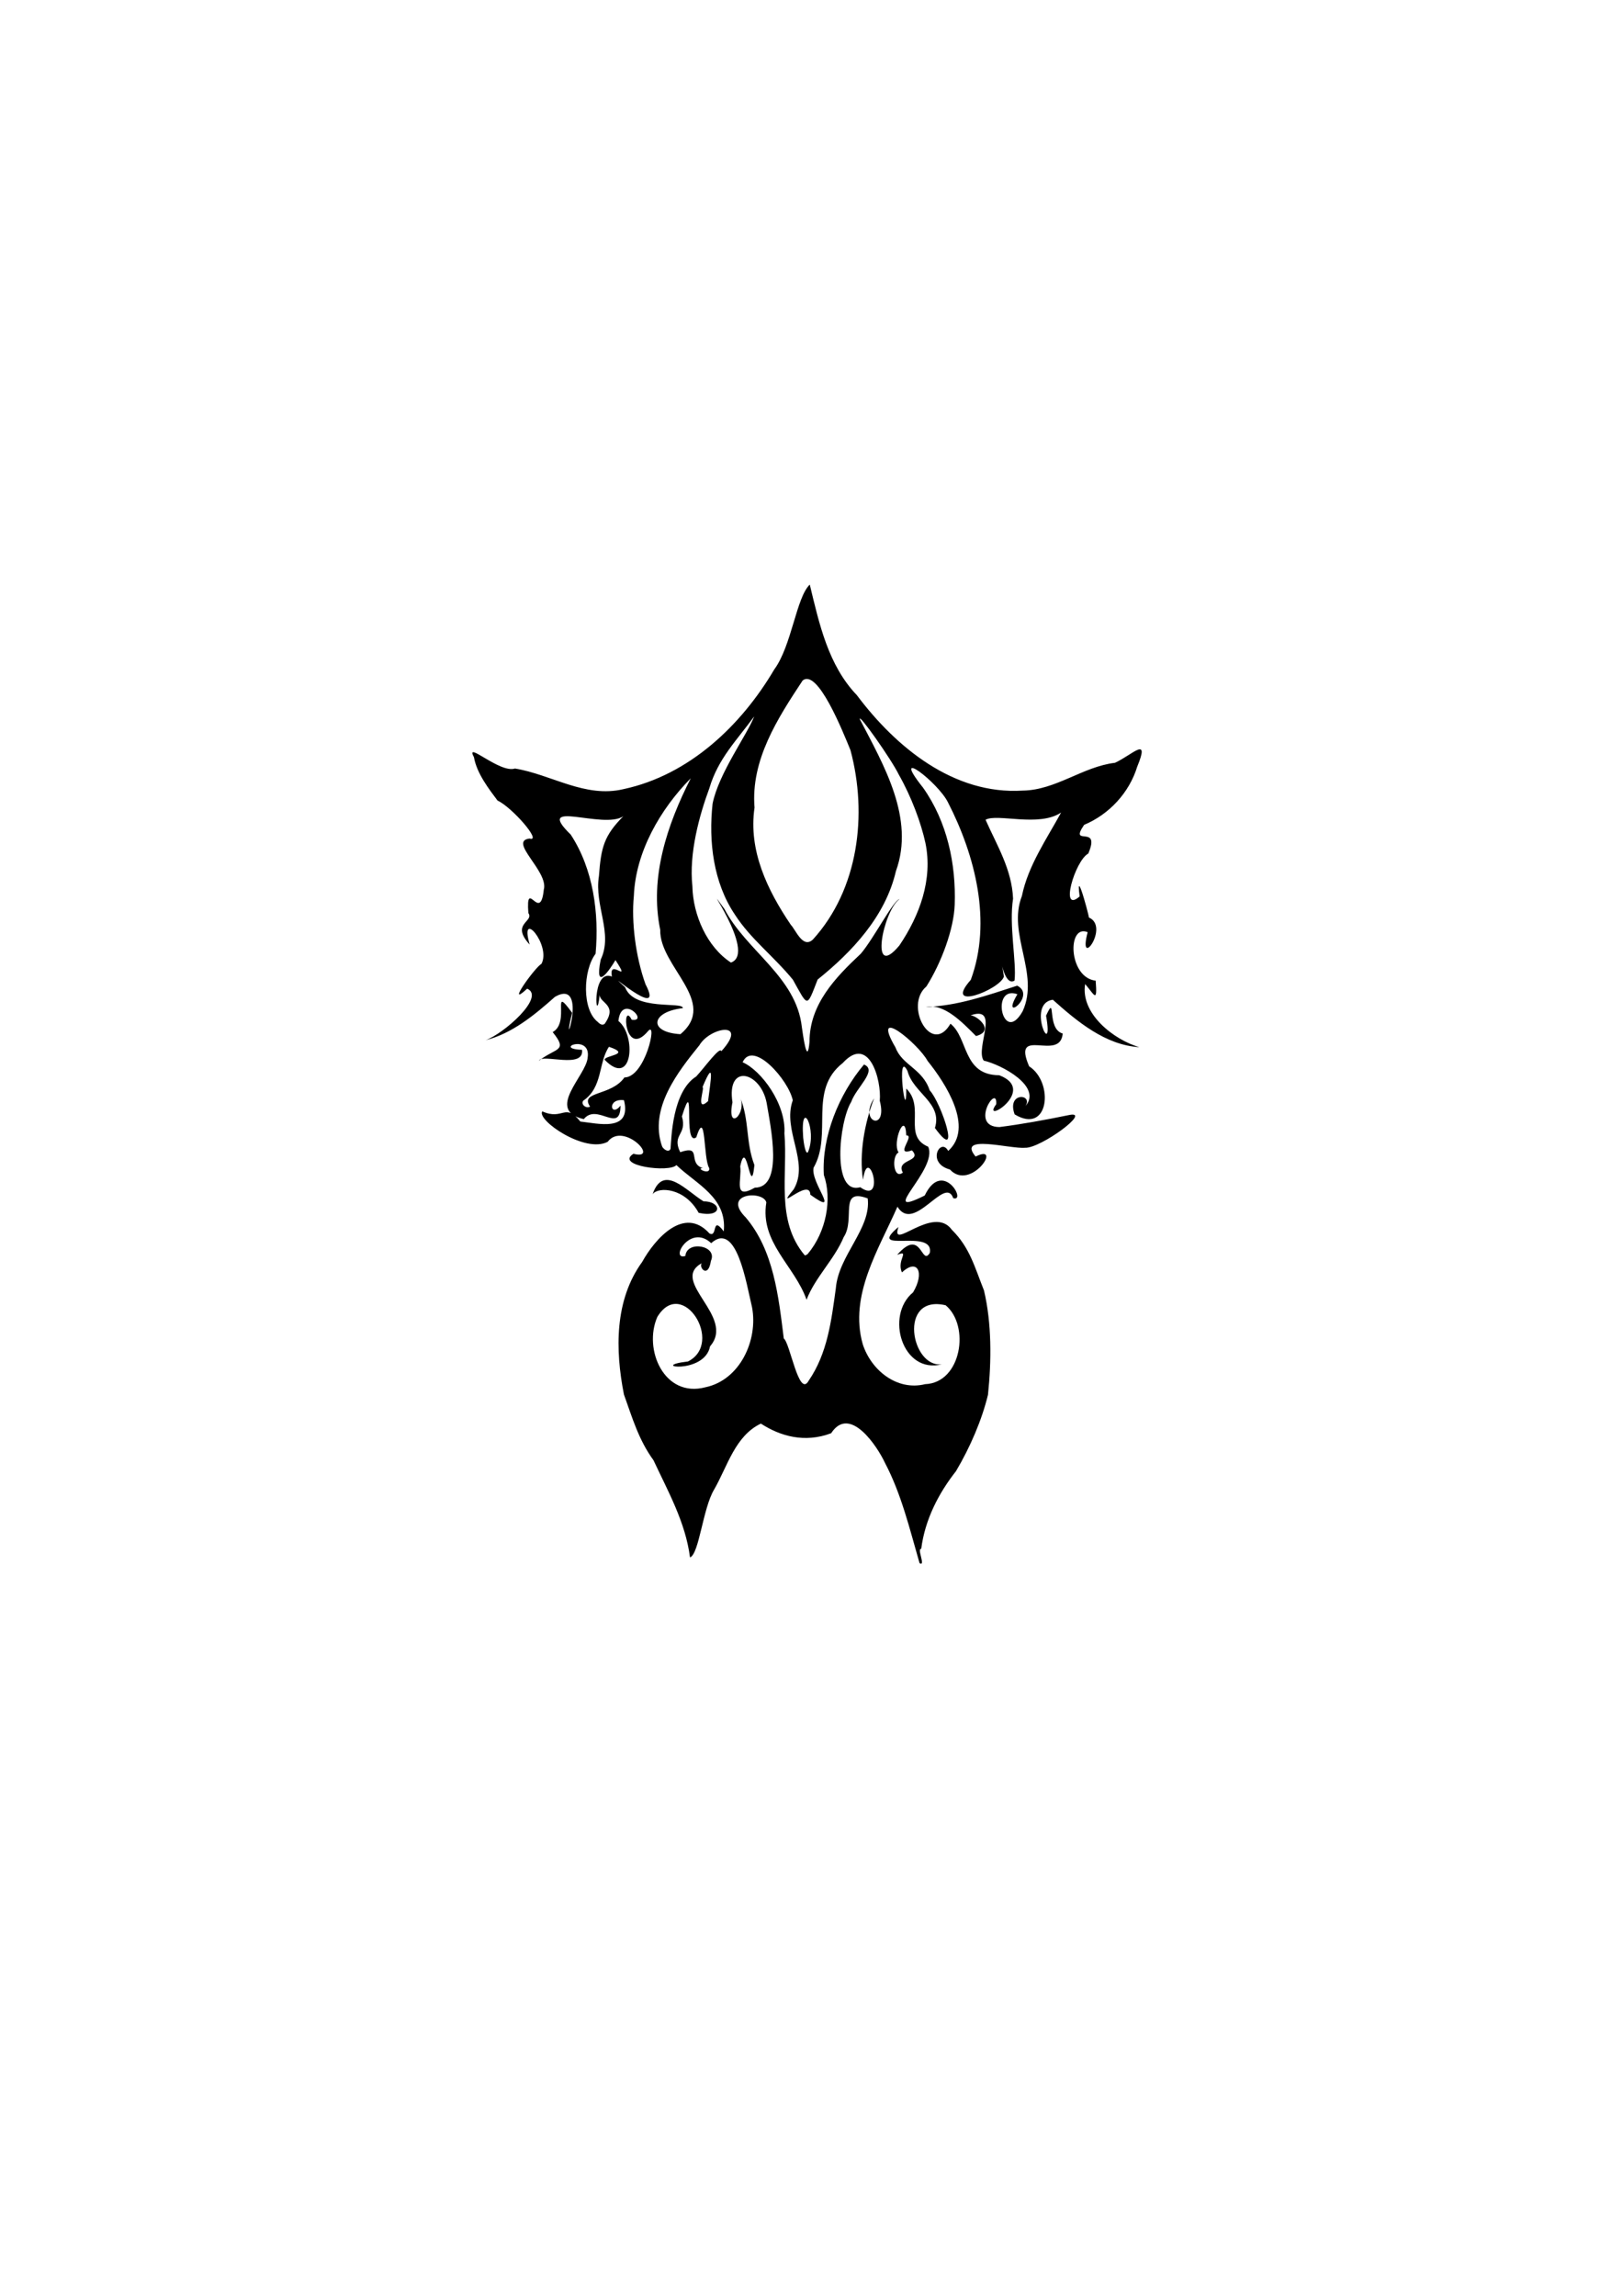 <?xml version="1.0" encoding="UTF-8" standalone="no"?>
<!-- Created with Inkscape (http://www.inkscape.org/) -->
<svg
   xmlns:svg="http://www.w3.org/2000/svg"
   xmlns="http://www.w3.org/2000/svg"
   version="1.0"
   x="0"
   y="0"
   width="744.094"
   height="1052.362"
   id="svg2">
  <defs
     id="defs4" />
  <g
     id="layer1">
    <path
       d="M 421.584,716.516 C 417.081,700.944 413.273,684.881 405.715,670.532 C 402.364,663.268 389.651,643.723 381.054,656.968 C 368.963,661.521 357.777,658.372 348.843,652.549 C 337.026,658.173 333.526,672.128 327.449,682.702 C 322.225,691.3 320.564,712.273 316.349,713.901 C 314.282,697.834 306.346,683.783 299.61,669.36 C 292.786,659.98 289.932,650.008 286.052,639.203 C 282.029,618.791 281.697,595.973 294.425,578.433 C 300.273,567.889 313.656,552.536 325.248,565.38 C 329.164,567.478 326.108,556.871 331.821,564.438 C 333.427,548.818 319.168,542.791 310.106,534.043 C 307.058,537.617 281.699,534.426 290.41,528.869 C 302.949,532.11 285.832,513.841 278.588,523.39 C 268.208,528.85 245.902,513.395 248.622,509.43 C 258.247,513.761 258.895,505.195 266.075,514.1 C 273.89,514.916 289.726,519.123 286.077,504.319 C 278.079,503.294 279.94,512.501 284.487,506.817 C 284.397,520.097 273.785,505.337 267.648,512.994 C 249.787,508.893 268.85,493.06 269.425,484.747 C 271.11,473.717 253.123,480.75 266.838,481.209 C 267.954,490.231 248.447,482.834 247.098,486.226 C 254.861,480.115 260.609,482.074 253.383,473.094 C 261.69,468.595 252.333,450.584 262.285,464.236 C 256.639,487.767 270.608,447.856 254.47,456.902 C 245.134,465.208 234.832,473.727 222.648,476.806 C 230.979,473.832 250.268,456.862 241.683,453.189 C 231.45,462.729 245.146,443.524 248.254,441.786 C 252.829,433.189 237.884,416.002 242.846,432.976 C 233.918,423.296 245.017,422.573 242.239,418.534 C 240.987,401.82 247.711,423.483 249.306,407.839 C 251.691,399.445 232.759,385.563 242.796,384.38 C 248.773,386.128 234.748,370.006 228.113,366.966 C 224.418,361.998 218.613,354.69 217.284,347.058 C 212.963,339.171 229.154,354.61 236.096,352.276 C 252.842,355.021 268.234,365.949 285.871,361.722 C 315.906,355.296 339.805,332.621 354.982,306.853 C 362.968,296.01 365.064,273.836 371.258,267.968 C 375.577,285.875 379.695,304.918 392.843,318.656 C 410.772,342.561 437.292,364.402 468.927,362.395 C 484.076,362.171 496.448,351.405 511.204,349.647 C 519.25,345.941 527.343,336.969 521.377,351.437 C 517.716,363.37 508.535,373.282 497.048,378.093 C 489.855,388.602 504.842,377.421 498.947,391.246 C 492.803,394.553 485.651,419.1 494.987,410.906 C 492.806,394.697 500.883,425.749 499.083,420.51 C 509.16,424.61 493.929,445.244 498.654,427.304 C 489.217,423.345 489.749,448.112 502.332,449.526 C 503.176,460.163 501.735,455.984 497.498,451.066 C 495.254,464.771 510.84,476.673 522.323,480 C 506.797,479.082 493.754,468.162 482.687,458.258 C 470.208,459.969 483.425,487.162 479.584,465.565 C 484.462,454.918 479.565,471.638 487.22,473.75 C 486.117,487.021 463.607,469.819 471.828,488.779 C 483.293,496.129 481.016,520.349 465.186,510.814 C 461.397,500.481 473.837,501.297 470.139,507.025 C 477.976,498.055 459.183,488.016 450.997,486.167 C 446.872,480.371 459.309,459.819 444.046,465.75 C 445.41,463.554 457.61,472.222 447.472,474.909 C 441.15,468.565 432.822,459.828 424.493,461.551 C 438.828,461.132 452.614,456.286 466.354,451.815 C 475.507,456.4 458.245,469.498 466.45,455.738 C 453.841,451.268 459.812,479.641 468.869,463.502 C 476.78,446.166 461.683,428.166 468.513,410.697 C 471.327,396.82 479.963,384.42 486.479,372.462 C 476.271,379.298 457.112,372.718 451.848,375.773 C 457.059,387.518 463.904,398.486 464.46,411.931 C 462.51,424.091 466.105,440.834 465.138,449.476 C 460.016,452.817 458.206,434.382 460.269,447.643 C 458.341,453.746 432.034,463.883 445.069,449.155 C 454.918,422.495 447.073,392.052 434.635,367.832 C 430.133,358.588 407.588,341.438 423.205,361.081 C 434.279,376.721 438.346,396.098 437.7,414.698 C 437.318,425.845 431.596,441.316 424.725,452.174 C 414.307,460.986 427.099,484.236 435.761,469.25 C 444.031,475.819 441.24,492.799 458.116,492.872 C 476.141,499.723 449.41,516.045 456.731,506.172 C 457.477,496.171 444.14,516.484 458.195,516.625 C 467.932,515.398 479.042,513.403 489.959,511.148 C 501.304,508.675 476.958,526.523 469.961,526.11 C 463.156,526.765 438.492,519.623 447.291,530.144 C 460.054,523.736 445.019,546.372 435.507,536.084 C 424.461,533.079 431.265,521.107 434.72,527.574 C 446.686,516.802 433.525,496.55 425.263,486.29 C 421.035,478.422 398.861,460.14 410.563,480.161 C 413.588,488.313 422.938,489.831 426.24,499.804 C 431.477,505.298 441.082,534.107 428.631,517.042 C 432.198,505.567 418.702,501.07 416.071,490.95 C 410.707,480.186 415.619,517.303 415.484,498.979 C 424.339,507.636 413.75,520.683 425.529,525.626 C 430.385,535.982 401.297,559.282 423.956,548.006 C 432.134,530.999 443.383,551.216 437.015,549.212 C 433.308,538.561 419.087,565.597 411.443,553.131 C 402.799,572.843 389.218,593.765 395.534,616.134 C 399.344,627.985 411.132,637.703 424.159,634.475 C 440.831,633.859 444.813,607.672 433.551,598.312 C 411.542,593.151 417.685,627.25 431.853,625.362 C 413.723,630.053 405.672,603.012 418.609,592.405 C 424.044,583.357 420.677,576.579 413.523,583.247 C 410.903,577.654 417.485,572.794 411.302,575.21 C 422.635,562.274 422.328,580.732 426.295,574.305 C 428.394,562.645 396.683,575.198 411.916,562.433 C 407.875,574.149 427.884,551.866 436.41,563.731 C 444.601,571.848 446.743,580.519 451.126,591.517 C 454.687,606.535 454.593,623.747 452.958,639.322 C 450.208,650.793 444.78,663.433 438.276,674.373 C 430.307,684.492 424.058,696.588 422.355,709.952 C 420.234,709.783 424.604,718.278 421.584,716.516 z M 323.397,635.899 C 339.252,632.591 347.606,614.335 344.799,599.297 C 342.168,588.329 337.706,559.443 326.05,569.846 C 316.316,560.716 306.922,577.937 314.218,575.707 C 314.846,568.423 329.183,570.903 325.923,577.998 C 324.695,586.234 320.192,580.995 321.727,579.031 C 306.727,587.371 337.458,603.449 325.534,617.135 C 323.052,630.335 296.344,626.302 315.414,624.078 C 332.17,615.649 312.833,584.921 301.38,603.624 C 294.818,618.537 304.519,640.898 323.397,635.899 z M 370.722,632.936 C 379.399,620.291 381.144,605.425 383.202,590.558 C 384.394,575.493 399.511,563.121 397.817,549.335 C 384.326,544.296 392.308,558.833 386.822,567.044 C 382.487,577.408 373.632,585.605 369.781,595.784 C 364.368,580.266 348.313,569.511 351.338,551.167 C 349.961,545.543 330.683,546.922 341.894,558.056 C 354.786,573.257 356.94,594.412 359.337,613.533 C 362.223,615.577 366.251,640.924 370.722,632.936 z M 370.321,574.789 C 378.848,564.629 381.575,549.613 377.695,538.54 C 376.7,521.137 384.49,501.716 396.119,487.955 C 402.523,490.592 392.55,498.491 390.268,505.063 C 384.625,514.18 381.214,547.927 394.396,544.199 C 406.413,552.749 397.96,523.661 395.67,540.784 C 393.782,528.793 396.412,514.579 400.777,503.43 C 393.416,514.502 407.143,519.028 403.35,504.581 C 404.207,495.167 398.488,474.031 386.383,487.253 C 370.313,499.909 381.894,519.743 373.005,535.259 C 371.495,542.214 385.982,558.06 371.517,547.639 C 371.338,539.363 354.27,556.828 363.898,545.135 C 371.279,532.51 358.52,518.095 363.461,504.359 C 361.544,495.062 345.232,476.507 340.461,486.913 C 349.104,490.726 360.466,506.101 359.627,519.557 C 361.264,538.486 355.47,559.385 368.959,575.427 L 369.468,575.374 L 370.321,574.789 L 370.321,574.789 z M 346.042,544.415 C 359.321,544.365 353.378,516.848 351.45,505.383 C 348.602,491.143 333.011,487.303 335.814,505.276 C 333.013,519.146 342.703,510.604 339.283,502.775 C 343.716,513.932 341.776,523.335 345.876,534.054 C 344.17,550.528 342.363,520.313 339.377,534.573 C 340.193,540.877 335.944,550.161 346.042,544.415 z M 413.927,537.496 C 410.43,531.229 423.163,532.624 418.093,527.301 C 409.675,530.356 419.767,520.188 415.482,520.449 C 415.108,508.576 408.881,523.919 411.983,528.27 C 408.663,529.78 409.552,540.971 413.927,537.496 z M 325.139,535.384 C 322.38,531.259 323.786,507.067 319.201,521.359 C 312.906,525.752 319.02,491.372 312.637,511.731 C 315.149,520.403 307.834,519.84 311.856,528.151 C 322.219,524.556 314.925,533.145 322.228,535.44 C 318.581,535.397 325.855,538.902 325.139,535.384 z M 370.464,528.048 C 374.834,517.599 366.801,502.402 368.236,521.461 C 368.399,523.479 369.351,529.773 370.464,528.048 z M 307.426,526.586 C 307.8,521.996 308.165,500.399 319.173,493.451 C 323.009,489.364 330.032,479.466 330.723,481.86 C 343.465,467.761 325.571,470.749 320.656,479.114 C 310.75,491.382 297.506,508.11 303.523,525.434 C 304.015,526.666 306.555,528.625 307.426,526.586 z M 270.519,507.215 C 265.644,500.097 280.25,502.521 286.275,493.884 C 295.796,493.85 301.548,467.657 297.171,472.571 C 286.152,485.776 284.962,458.226 289.61,467.421 C 297.768,468.708 284.905,455.11 283.516,468.005 C 291.861,474.644 290.089,499.04 277.195,485.778 C 277.093,483.729 289.931,483.432 279.184,479.838 C 274.192,487.325 276.469,498.395 267.347,504.576 C 266.169,506.483 269.066,508.318 270.519,507.215 z M 324.624,504.754 C 325.887,494.775 327.748,484.702 322.061,498.36 C 323.331,498.185 318.55,510.27 324.624,504.754 z M 371.136,477.528 C 371.138,460.349 382.994,448.091 394.663,437.149 C 400.493,430.337 409.558,412.707 412.386,412.143 C 404.844,417.514 398.441,450.06 412.335,433.388 C 421.563,419.733 427.773,403.196 424.27,386.359 C 422.283,377.234 417.888,365.314 412.093,355.112 C 408.533,347.812 393.195,326.216 394.242,329.743 C 405.159,350.765 419.536,375.057 410.752,399.301 C 405.96,420.015 390.696,436.282 374.862,449.004 C 369.74,462.187 370.54,461.633 363.509,449.069 C 354.632,438.242 344.089,430.384 336.911,419.216 C 327.032,404.559 324.802,385.609 326.696,368.404 C 329.443,354.526 342.722,336.536 345.776,328.376 C 337.842,339.308 329.249,347.66 325.224,361.297 C 320.614,373.76 315.796,391.199 317.441,406.252 C 317.709,419.424 324.166,434.092 335.109,441.22 C 347.655,436.843 319.265,399.053 332.136,416.689 C 342.22,435.955 365.012,447.707 367.612,470.721 C 368.043,473.595 370.082,489.572 371.136,477.528 L 371.136,477.528 z M 311.955,474.055 C 329.608,459.287 302.243,443.083 302.695,426.235 C 297.71,402.187 305.9,377.963 316.699,356.745 C 302.62,371.032 291.403,390.582 290.605,410.665 C 289.422,422.511 291.38,438.501 295.949,451.171 C 305.588,469.554 273.815,440.934 286.585,452.535 C 290.735,463.638 313.46,458.925 313.042,462.128 C 298.536,463.718 296.898,473.163 311.955,474.055 z M 277.217,469.309 C 283.455,460.437 274.758,459.874 274.946,455.934 C 273.278,472.161 270.891,443.738 280.542,447.642 C 278.856,438.544 289.907,451.993 282.169,440.094 C 279.394,444.774 272.41,454.996 275.393,439.904 C 281.197,427.733 272.405,415.251 274.587,401.609 C 275.569,388.303 276.949,383.089 285.757,374.16 C 276.578,380.375 244.424,365.813 261.637,382.538 C 272.049,398.376 274.727,418.747 273.055,437.186 C 267.275,444.845 266.772,462.762 274.014,468.401 C 274.795,469.234 276.036,470.242 277.217,469.309 z M 372.696,430.654 C 393.678,407.559 397.781,373.202 389.917,343.871 C 386.317,335.084 374.761,306.143 367.944,311.992 C 356.453,329.37 344.155,348.456 345.928,370.197 C 343.031,389.864 351.872,408.134 362.553,423.9 C 364.909,426.373 368.073,434.96 372.696,430.654 z M 320.316,555.948 C 313.966,544.33 301.768,543.871 299.202,547.392 C 304.118,533.2 314.657,545.917 322.581,550.687 C 330.732,550.578 331.75,558.394 320.316,555.948 z "
       style="fill:#000000"
       id="path1465" />
  </g>
</svg>
